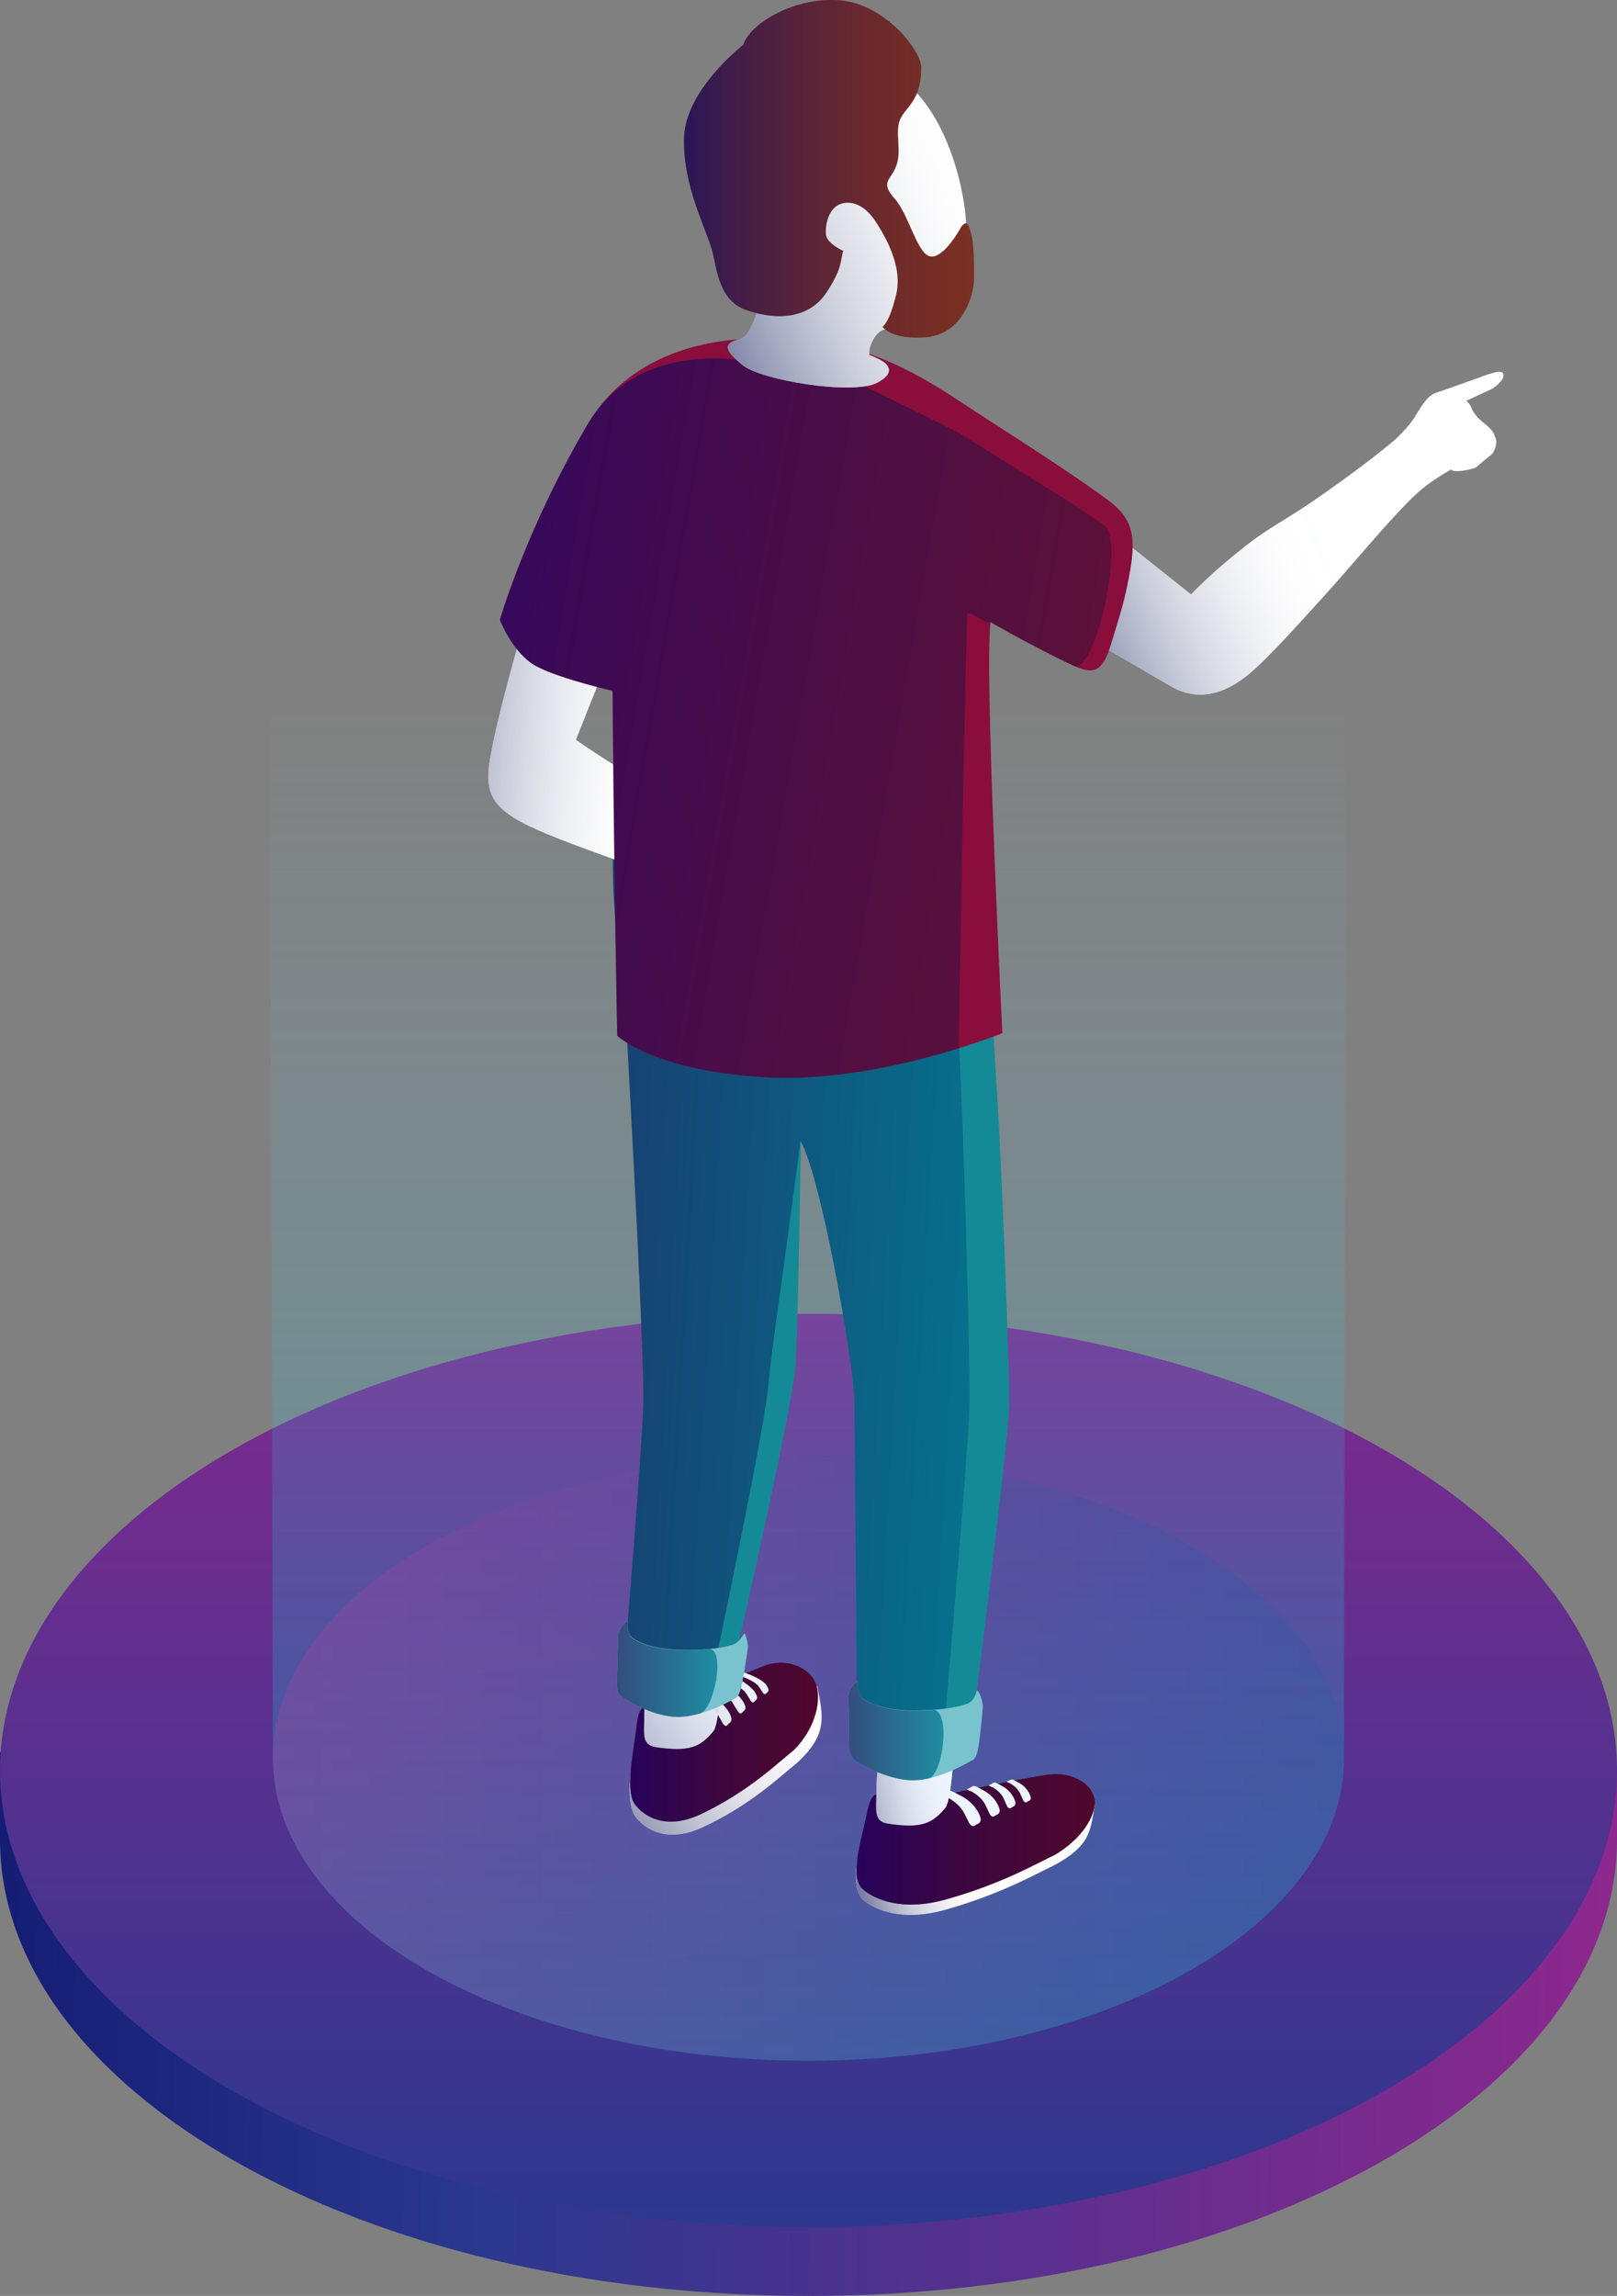 <?xml version="1.0" encoding="utf-8"?>
<!-- Generator: Adobe Illustrator 24.0.1, SVG Export Plug-In . SVG Version: 6.00 Build 0)  -->
<svg version="1.1" id="Calque_1" xmlns="http://www.w3.org/2000/svg" xmlns:xlink="http://www.w3.org/1999/xlink" x="0px" y="0px"
	 viewBox="0 0 634 900" style="enable-background:new 0 0 634 900;" xml:space="preserve">
<rect x="0" y="0" width="634" height="900" fill="#808080" stroke="none"/>
<style type="text/css">
	.st0{fill:url(#SVGID_1_);}
	.st1{fill:url(#SVGID_2_);}
	.st2{fill:url(#SVGID_3_);}
	.st3{opacity:0.39;fill:url(#SVGID_4_);enable-background:new    ;}
	.st4{fill:#FFFCFC;}
	.st5{fill:url(#SVGID_5_);}
	.st6{fill:#680032;}
	.st7{opacity:0.62;fill:url(#SVGID_6_);enable-background:new    ;}
	.st8{fill:#EEF5FF;}
	.st9{fill:url(#SVGID_7_);}
	.st10{fill:url(#SVGID_8_);}
	.st11{fill:url(#SVGID_9_);}
	.st12{fill:url(#SVGID_10_);}
	.st13{fill:url(#SVGID_11_);}
	.st14{fill:url(#SVGID_12_);}
	.st15{opacity:0.62;fill:url(#SVGID_13_);enable-background:new    ;}
	.st16{fill:url(#SVGID_14_);}
	.st17{fill:url(#SVGID_15_);}
	.st18{fill:url(#SVGID_16_);}
	.st19{fill:url(#SVGID_17_);}
	.st20{fill:url(#SVGID_18_);}
	.st21{fill:#148A96;}
	.st22{fill:url(#SVGID_19_);}
	.st23{fill:#78C3CE;}
	.st24{opacity:0.77;fill:url(#SVGID_20_);enable-background:new    ;}
	.st25{opacity:0.77;fill:url(#SVGID_21_);enable-background:new    ;}
	.st26{fill:#FFFFFF;}
	.st27{fill:url(#SVGID_22_);}
	.st28{fill:url(#SVGID_23_);}
	.st29{fill:#890E3B;}
	.st30{opacity:0.62;fill:url(#SVGID_24_);enable-background:new    ;}
	.st31{fill:url(#SVGID_25_);}
	.st32{fill:#723722;}
	.st33{opacity:0.62;fill:url(#SVGID_26_);enable-background:new    ;}
</style>
<linearGradient id="SVGID_1_" gradientUnits="userSpaceOnUse" x1="645.934" y1="123.375" x2="-183.822" y2="134.742" gradientTransform="matrix(1 0 0 -1 0 900)">
	<stop  offset="0" style="stop-color:#90278E"/>
	<stop  offset="0.549" style="stop-color:#2B388F"/>
	<stop  offset="1" style="stop-color:#00025B"/>
</linearGradient>
<path class="st0" d="M634,721c0,98.9-141.9,179-317,179S0,819.9,0,721c0-29.3,0-28,0-34c52.5-57.9,585.1-57.8,634,5.4
	C634,693,634,695.6,634,721z"/>
<linearGradient id="SVGID_2_" gradientUnits="userSpaceOnUse" x1="317" y1="453.093" x2="317" y2="-828.424" gradientTransform="matrix(1 0 0 -1 0 900)">
	<stop  offset="0" style="stop-color:#90278E"/>
	<stop  offset="0.337" style="stop-color:#2B388F"/>
	<stop  offset="0.971" style="stop-color:#000026"/>
	<stop  offset="1" style="stop-color:#181D5B"/>
</linearGradient>
<ellipse class="st1" cx="317" cy="694" rx="317" ry="179"/>
<linearGradient id="SVGID_3_" gradientUnits="userSpaceOnUse" x1="61.066" y1="210.9" x2="2244.504" y2="210.9" gradientTransform="matrix(1 0 0 -1 0 900)">
	<stop  offset="0" style="stop-color:#90278E"/>
	<stop  offset="0.337" style="stop-color:#2B388F"/>
	<stop  offset="0.658" style="stop-color:#181D5B"/>
	<stop  offset="0.971" style="stop-color:#4B0055"/>
</linearGradient>
<ellipse class="st2" cx="317" cy="689.1" rx="210" ry="118.6"/>
<linearGradient id="SVGID_4_" gradientUnits="userSpaceOnUse" x1="316.949" y1="78.08" x2="316.949" y2="645.492" gradientTransform="matrix(1 0 0 -1 0 900)">
	<stop  offset="0" style="stop-color:#00A7BF"/>
	<stop  offset="0.971" style="stop-color:#7FD9FF;stop-opacity:0"/>
</linearGradient>
<path class="st3" d="M527,689.2c0,65.5-94,118.6-210,118.6s-210-53.1-210-118.6c0-16.4-1.5-520.5-1-521.2c0.3,0.4,422.5-9.3,422-9
	C527.5,159.7,527,673.1,527,689.2z"/>
<path class="st4" d="M345.7,709.2c0,0-3.9-4.2-5.9,7.6c-1,4.5-3.3,9.3-4,14.6c-0.8,5.6,0,11.5,3.1,13.7c0,0,10.3,9.6,31.8,3.5
	c21.7-6.1,35.4-14,42.2-17.2c4.6-2.4,9.8-5.8,12.5-10.1c2.8-4.5,3.1-9.9,3.9-13.8c0,0-8.7-8.3-19.4-6.8c-10.8,1.5-37.4,7.4-42.2,8.2
	C362.8,709.9,345.7,709.2,345.7,709.2z"/>
<linearGradient id="SVGID_5_" gradientUnits="userSpaceOnUse" x1="322.521" y1="163.176" x2="382.056" y2="177.315" gradientTransform="matrix(1 0 0 -1 0 900)">
	<stop  offset="0" style="stop-color:#1F2A64"/>
	<stop  offset="0.972" style="stop-color:#FFFFFF;stop-opacity:3.000000e-02"/>
	<stop  offset="1" style="stop-color:#027D94;stop-opacity:0"/>
</linearGradient>
<path class="st5" d="M345.7,709.2c0,0-3.9-4.2-5.9,7.6c-1,4.5-3.3,9.3-4,14.6c-0.8,5.6,0,11.5,3.1,13.7c0,0,10.3,9.6,31.8,3.5
	c21.7-6.1,35.4-14,42.2-17.2c4.6-2.4,9.8-5.8,12.5-10.1c2.8-4.5,3.1-9.9,3.9-13.8c0,0-8.7-8.3-19.4-6.8c-10.8,1.5-37.4,7.4-42.2,8.2
	C362.8,709.9,345.7,709.2,345.7,709.2z"/>
<path class="st6" d="M345.6,704.1c0,0-3.9-4.3-5.9,7.8c-2,9.5-7,24.7-1,29c0,0,10.4,9.8,32.1,3.7c21.9-6.1,35.8-14.2,42.8-17.5
	c7.2-4.2,14-11.2,15.5-18.6c1.6-7.8-7.6-14.4-18.4-12.8c-10.9,1.5-37.9,7.5-42.8,8.3C362.9,704.9,345.6,704.1,345.6,704.1z"/>
<linearGradient id="SVGID_6_" gradientUnits="userSpaceOnUse" x1="335.842" y1="178.971" x2="429.282" y2="178.971" gradientTransform="matrix(1 0 0 -1 0 900)">
	<stop  offset="5.396076e-03" style="stop-color:#000376"/>
	<stop  offset="1" style="stop-color:#091C22;stop-opacity:0.4"/>
</linearGradient>
<path class="st7" d="M345.6,704.1c0,0-3.9-4.3-5.9,7.8c-2,9.5-7,24.7-1,29c0,0,10.4,9.8,32.1,3.7c21.9-6.1,35.8-14.2,42.8-17.5
	c7.2-4.2,14-11.2,15.5-18.6c1.6-7.8-7.6-14.4-18.4-12.8c-10.9,1.5-37.9,7.5-42.8,8.3C362.9,704.9,345.6,704.1,345.6,704.1z"/>
<path class="st8" d="M371.3,704.5c0,0,4.7,2.2,6.7,6.2c2,3.9,2,3.9,2,3.9s1,1.9,2.2,1s3.5-0.8,1.6-4.7c-2-4-5.4-6.2-7.7-7.3
	c-2.3-1.1-3.5-2.2-4.7-1.2C370.1,703.4,367.7,703.3,371.3,704.5z"/>
<path class="st8" d="M380.8,702.2c0,0,3.9,1.9,5.6,5.4c1.6,3.4,1.6,3.4,1.6,3.4s0.8,1.7,1.9,0.9s3-0.7,1.5-4.1
	c-1.6-3.5-4.5-5.3-6.4-6.3c-2-1-2.9-1.9-4-1.1C379.8,701.3,377.8,701.2,380.8,702.2z"/>
<path class="st8" d="M389,700.5c0,0,3.2,1.6,4.5,4.5s1.3,2.9,1.3,2.9s0.6,1.4,1.6,0.8c0.9-0.7,2.5-0.6,1.3-3.5
	c-1.3-2.9-3.6-4.5-5.2-5.3s-2.4-1.6-3.3-0.9C388.3,699.8,386.6,699.7,389,700.5z"/>
<path class="st8" d="M395.9,699c0,0,2.9,1.4,4.1,4.1c1.2,2.6,1.2,2.6,1.2,2.6s0.6,1.3,1.4,0.7s2.3-0.5,1.1-3.1
	c-1.2-2.6-3.2-4-4.7-4.7c-1.4-0.7-2.1-1.4-3-0.8C395.2,698.3,393.7,698.2,395.9,699z"/>
<path class="st8" d="M344.6,690.8c0,0-1,4.2-1,12.5c0,6.3-1,10.5,4.2,11.5c13.6,2.1,17.8,0,23-6.3c2.1-3.1,3.1-19.9,3.1-19.9
	L344.6,690.8z"/>
<linearGradient id="SVGID_7_" gradientUnits="userSpaceOnUse" x1="319.155" y1="177.35" x2="378.69" y2="191.489" gradientTransform="matrix(1 0 0 -1 0 900)">
	<stop  offset="0" style="stop-color:#1F2A64"/>
	<stop  offset="0.972" style="stop-color:#FFFFFF;stop-opacity:3.000000e-02"/>
	<stop  offset="1" style="stop-color:#027D94;stop-opacity:0"/>
</linearGradient>
<path class="st9" d="M371.3,704.5c0,0,4.7,2.2,6.7,6.2c2,3.9,2,3.9,2,3.9s1,1.9,2.2,1s3.5-0.8,1.6-4.7c-2-4-5.4-6.2-7.7-7.3
	c-2.3-1.1-3.5-2.2-4.7-1.2C370.1,703.4,367.7,703.3,371.3,704.5z"/>
<linearGradient id="SVGID_8_" gradientUnits="userSpaceOnUse" x1="318.98" y1="178.084" x2="378.515" y2="192.224" gradientTransform="matrix(1 0 0 -1 0 900)">
	<stop  offset="0" style="stop-color:#1F2A64"/>
	<stop  offset="0.972" style="stop-color:#FFFFFF;stop-opacity:3.000000e-02"/>
	<stop  offset="1" style="stop-color:#027D94;stop-opacity:0"/>
</linearGradient>
<path class="st10" d="M380.8,702.2c0,0,3.9,1.9,5.6,5.4c1.6,3.4,1.6,3.4,1.6,3.4s0.8,1.7,1.9,0.9s3-0.7,1.5-4.1
	c-1.6-3.5-4.5-5.3-6.4-6.3c-2-1-2.9-1.9-4-1.1C379.8,701.3,377.8,701.2,380.8,702.2z"/>
<linearGradient id="SVGID_9_" gradientUnits="userSpaceOnUse" x1="318.852" y1="178.623" x2="378.387" y2="192.763" gradientTransform="matrix(1 0 0 -1 0 900)">
	<stop  offset="0" style="stop-color:#1F2A64"/>
	<stop  offset="0.972" style="stop-color:#FFFFFF;stop-opacity:3.000000e-02"/>
	<stop  offset="1" style="stop-color:#027D94;stop-opacity:0"/>
</linearGradient>
<path class="st11" d="M389,700.5c0,0,3.2,1.6,4.5,4.5s1.3,2.9,1.3,2.9s0.6,1.4,1.6,0.8c0.9-0.7,2.5-0.6,1.3-3.5
	c-1.3-2.9-3.6-4.5-5.2-5.3s-2.4-1.6-3.3-0.9C388.3,699.8,386.6,699.7,389,700.5z"/>
<linearGradient id="SVGID_10_" gradientUnits="userSpaceOnUse" x1="318.812" y1="178.794" x2="378.346" y2="192.934" gradientTransform="matrix(1 0 0 -1 0 900)">
	<stop  offset="0" style="stop-color:#1F2A64"/>
	<stop  offset="0.972" style="stop-color:#FFFFFF;stop-opacity:3.000000e-02"/>
	<stop  offset="1" style="stop-color:#027D94;stop-opacity:0"/>
</linearGradient>
<path class="st12" d="M395.9,699c0,0,2.9,1.4,4.1,4.1c1.2,2.6,1.2,2.6,1.2,2.6s0.6,1.3,1.4,0.7s2.3-0.5,1.1-3.1
	c-1.2-2.6-3.2-4-4.7-4.7c-1.4-0.7-2.1-1.4-3-0.8C395.2,698.3,393.7,698.2,395.9,699z"/>
<linearGradient id="SVGID_11_" gradientUnits="userSpaceOnUse" x1="316.531" y1="188.397" x2="376.066" y2="202.537" gradientTransform="matrix(1 0 0 -1 0 900)">
	<stop  offset="0" style="stop-color:#1F2A64"/>
	<stop  offset="0.972" style="stop-color:#FFFFFF;stop-opacity:3.000000e-02"/>
	<stop  offset="1" style="stop-color:#027D94;stop-opacity:0"/>
</linearGradient>
<path class="st13" d="M344.6,690.8c0,0-1,4.2-1,12.5c0,6.3-1,10.5,4.2,11.5c13.6,2.1,17.8,0,23-6.3c2.1-3.1,3.1-19.9,3.1-19.9
	L344.6,690.8z"/>
<path class="st4" d="M253.3,674.4c0,0-2.5-3.3-3.6,7.6c-0.6,4.4-2.1,9.4-2.6,15c-0.6,6.1,0,12.8,2.2,15.3c0,0,8.2,12.2,25.9,4.1
	c19.2-8.8,30.8-20.2,36.9-25c4-3.6,8.4-8.4,9.6-14.1c1.3-5.7-0.6-11.9-1.2-16.2c0,0-11.1-6.8-20.2-3.4c-8.8,3.2-28.6,12.6-32,14
	C264.9,673.1,253.3,674.4,253.3,674.4z"/>
<linearGradient id="SVGID_12_" gradientUnits="userSpaceOnUse" x1="212.884" y1="169.729" x2="318.372" y2="240.613" gradientTransform="matrix(1 0 0 -1 0 900)">
	<stop  offset="0" style="stop-color:#1F2A64"/>
	<stop  offset="0.972" style="stop-color:#FFFFFF;stop-opacity:3.000000e-02"/>
	<stop  offset="1" style="stop-color:#027D94;stop-opacity:0"/>
</linearGradient>
<path class="st14" d="M253.3,674.4c0,0-2.5-3.3-3.6,7.6c-0.6,4.4-2.1,9.4-2.6,15c-0.6,6.1,0,12.8,2.2,15.3c0,0,8.2,12.2,25.9,4.1
	c19.2-8.8,30.8-20.2,36.9-25c4-3.6,8.4-8.4,9.6-14.1c1.3-5.7-0.6-11.9-1.2-16.2c0,0-11.1-6.8-20.2-3.4c-8.8,3.2-28.6,12.6-32,14
	C264.9,673.1,253.3,674.4,253.3,674.4z"/>
<path class="st6" d="M253.1,670c0,0-2.5-3.2-3.6,7.6c-1.2,9.2-4.5,25.2-0.4,29.9c0,0,8.1,11.9,25.6,3.7c19-9,30.5-20.4,36.6-25.2
	c6-6,10.5-15.2,9.2-23.7c-1.2-8.3-11.9-12.8-20.9-9.3c-8.7,3.3-28.3,12.8-31.8,14.2C264.6,668.5,253.1,670,253.1,670z"/>
<linearGradient id="SVGID_13_" gradientUnits="userSpaceOnUse" x1="247.106" y1="217.057" x2="320.841" y2="217.057" gradientTransform="matrix(1 0 0 -1 0 900)">
	<stop  offset="5.396076e-03" style="stop-color:#000376"/>
	<stop  offset="1" style="stop-color:#091C22;stop-opacity:0.4"/>
</linearGradient>
<path class="st15" d="M253.1,670c0,0-2.5-3.2-3.6,7.6c-1.2,9.2-4.5,25.2-0.4,29.9c0,0,8.1,11.9,25.6,3.7c19-9,30.5-20.4,36.6-25.2
	c6-6,10.5-15.2,9.2-23.7c-1.2-8.3-11.9-12.8-20.9-9.3c-8.7,3.3-28.3,12.8-31.8,14.2C264.6,668.5,253.1,670,253.1,670z"/>
<path class="st8" d="M275.5,666.7c0,0,3.6,1.4,5.7,5c2.1,3.7,2.1,3.7,2.1,3.7s1.1,1.9,1.9,0.8c0.9-1.1,2.7-1.3,0.6-5
	c-2.1-3.6-5-5.2-6.8-5.9s-2.8-1.5-3.6-0.5C274.6,665.9,272.9,666.1,275.5,666.7z"/>
<path class="st8" d="M282.2,663.3c0,0,3.2,1.2,5.1,4.3s1.9,3.1,1.9,3.1s0.9,1.6,1.7,0.7c0.7-0.9,2.4-1.1,0.5-4.3
	c-1.9-3.1-4.4-4.4-6-5s-3.6-2-4.3-1.1C280.3,661.9,279.9,662.8,282.2,663.3z"/>
<path class="st8" d="M285.3,658.5c0,0,5.8,3,7.4,5.5c1.6,2.6,1.6,2.6,1.6,2.6s0.8,1.3,1.4,0.5s2-1,0.4-3.6s-6.8-5.7-8.2-6.2
	c-1.4-0.5-2.1-1.1-2.7-0.3C284.5,657.9,283.2,658.1,285.3,658.5z"/>
<path class="st8" d="M290.4,657c0,0,5.6,1.9,7.1,4.1c1.5,2.3,1.5,2.3,1.5,2.3s0.8,1.2,1.3,0.5c0.6-0.7,1.8-0.9,0.3-3.2
	s-6.5-4.2-7.8-4.7c-1.3-0.4-2-0.9-2.5-0.2C289.7,656.5,288.5,656.7,290.4,657z"/>
<path class="st8" d="M253.6,660.8c0,0-1,4.2-1,12.5c0,6.3-1,10.5,4.2,11.5c13.6,2.1,17.8,0,23-6.3c2.1-3.1,3.1-19.9,3.1-19.9
	L253.6,660.8z"/>
<linearGradient id="SVGID_14_" gradientUnits="userSpaceOnUse" x1="206.184" y1="179.701" x2="311.672" y2="250.584" gradientTransform="matrix(1 0 0 -1 0 900)">
	<stop  offset="0" style="stop-color:#1F2A64"/>
	<stop  offset="0.972" style="stop-color:#FFFFFF;stop-opacity:3.000000e-02"/>
	<stop  offset="1" style="stop-color:#027D94;stop-opacity:0"/>
</linearGradient>
<path class="st16" d="M275.5,666.7c0,0,3.6,1.4,5.7,5c2.1,3.7,2.1,3.7,2.1,3.7s1.1,1.9,1.9,0.8c0.9-1.1,2.7-1.3,0.6-5
	c-2.1-3.6-5-5.2-6.8-5.9s-2.8-1.5-3.6-0.5C274.6,665.9,272.9,666.1,275.5,666.7z"/>
<linearGradient id="SVGID_15_" gradientUnits="userSpaceOnUse" x1="205.967" y1="180.023" x2="311.455" y2="250.907" gradientTransform="matrix(1 0 0 -1 0 900)">
	<stop  offset="0" style="stop-color:#1F2A64"/>
	<stop  offset="0.972" style="stop-color:#FFFFFF;stop-opacity:3.000000e-02"/>
	<stop  offset="1" style="stop-color:#027D94;stop-opacity:0"/>
</linearGradient>
<path class="st17" d="M282.2,663.3c0,0,3.2,1.2,5.1,4.3s1.9,3.1,1.9,3.1s0.9,1.6,1.7,0.7c0.7-0.9,2.4-1.1,0.5-4.3
	c-1.9-3.1-4.4-4.4-6-5s-3.6-2-4.3-1.1C280.3,661.9,279.9,662.8,282.2,663.3z"/>
<linearGradient id="SVGID_16_" gradientUnits="userSpaceOnUse" x1="205.424" y1="180.83" x2="310.913" y2="251.714" gradientTransform="matrix(1 0 0 -1 0 900)">
	<stop  offset="0" style="stop-color:#1F2A64"/>
	<stop  offset="0.972" style="stop-color:#FFFFFF;stop-opacity:3.000000e-02"/>
	<stop  offset="1" style="stop-color:#027D94;stop-opacity:0"/>
</linearGradient>
<path class="st18" d="M285.3,658.5c0,0,5.8,3,7.4,5.5c1.6,2.6,1.6,2.6,1.6,2.6s0.8,1.3,1.4,0.5s2-1,0.4-3.6s-6.8-5.7-8.2-6.2
	c-1.4-0.5-2.1-1.1-2.7-0.3C284.5,657.9,283.2,658.1,285.3,658.5z"/>
<linearGradient id="SVGID_17_" gradientUnits="userSpaceOnUse" x1="205.915" y1="180.101" x2="311.403" y2="250.984" gradientTransform="matrix(1 0 0 -1 0 900)">
	<stop  offset="0" style="stop-color:#1F2A64"/>
	<stop  offset="0.972" style="stop-color:#FFFFFF;stop-opacity:3.000000e-02"/>
	<stop  offset="1" style="stop-color:#027D94;stop-opacity:0"/>
</linearGradient>
<path class="st19" d="M290.4,657c0,0,5.6,1.9,7.1,4.1c1.5,2.3,1.5,2.3,1.5,2.3s0.8,1.2,1.3,0.5c0.6-0.7,1.8-0.9,0.3-3.2
	s-6.5-4.2-7.8-4.7c-1.3-0.4-2-0.9-2.5-0.2C289.7,656.5,288.5,656.7,290.4,657z"/>
<linearGradient id="SVGID_18_" gradientUnits="userSpaceOnUse" x1="201.882" y1="186.103" x2="307.37" y2="256.986" gradientTransform="matrix(1 0 0 -1 0 900)">
	<stop  offset="0" style="stop-color:#1F2A64"/>
	<stop  offset="0.972" style="stop-color:#FFFFFF;stop-opacity:3.000000e-02"/>
	<stop  offset="1" style="stop-color:#027D94;stop-opacity:0"/>
</linearGradient>
<path class="st20" d="M253.6,660.8c0,0-1,4.2-1,12.5c0,6.3-1,10.5,4.2,11.5c13.6,2.1,17.8,0,23-6.3c2.1-3.1,3.1-19.9,3.1-19.9
	L253.6,660.8z"/>
<path class="st21" d="M256,425c0,0-9.1-18.5-13.3-30.9c-1.3-3.7,12.8-8.8,11.3-15.1c-6.6-27.9-3-41-3-41l132-2l3,3.3
	c0,0,3.2,64,4.9,88.6c1.6,24,5,108.5,4.8,122.9c-0.2,14.3-14.7,127.8-14.7,127.8s-7.6,4-21.1,4s-23.7-5.4-23.7-5.4s-0.8-113.7-1-128
	C335,534.6,322,460.1,314,447C314,447,284.2,450.5,256,425z"/>
<path class="st21" d="M314.9,389.1c0,0-1.7,127.2-2.9,145.5c-1.2,17.9-25.7,123.8-25.7,123.8s-9.6,7.4-20.4,6.4
	c-10.8-1-20.2-21.4-20.2-21.4s6-72.8,6.7-92.4c0.7-20-7.6-164.9-7.6-164.9s-4.3-19.2-4.5-46.7c-0.2-28.2,12.3-43.2,12.3-43.2
	L314.9,389.1z"/>
<linearGradient id="SVGID_19_" gradientUnits="userSpaceOnUse" x1="167.052" y1="418.328" x2="423.237" y2="403.817" gradientTransform="matrix(1 0 0 -1 0 900)">
	<stop  offset="0" style="stop-color:#1F2A64"/>
	<stop  offset="1" style="stop-color:#027D94"/>
</linearGradient>
<path class="st22" d="M375.9,407.7c-1.6-24.6,10.1-68.4,10.1-68.4l-3-3.3l-102.7,1.6l-27.7-41.3c0,0-12.5,15-12.3,43.2
	c0.2,27.5,4.5,46.7,4.5,46.7s0.1,1.4,0.2,4c-1.7,1.5-2.9,2.8-2.5,4c0.9,2.6,2,5.4,3.1,8.3c2.1,38.4,7.2,132.9,6.6,148.7
	c-0.7,19.6-6.7,92.4-6.7,92.4s9.4,20.4,20.2,21.4c10.8,1,14.6-12.7,14.6-12.7s20-93.7,21.2-111.6c0.7-9.8,7.8-56.9,12.3-93.5
	c8,13.2,21,87.6,21.2,102.1c0.2,14.3,1,128,1,128s10.2,5.5,23.7,5.4c13.5,0,10.4-4.1,10.4-4.1s9.8-112.4,10-126.7
	C380.6,537.3,377.5,431.7,375.9,407.7z"/>
<path class="st23" d="M336.2,659c-1.2,0.9-3.5,3.2-3.5,6.5c0.1,4.3,0.3,19.7,0.3,19.7s0.1,3.4,2.6,5.1c2.5,1.7,14.3,8.4,24.4,7.5
	c10-0.9,21-7.7,21-7.7s1.7,0,2.6-5.1s1.8-16.3,1.8-16.3s-0.7-5.2-2.5-6.1c0.3-0.2-0.9,4.4-3.5,5.2c0,0-5.9,2.6-20.4,2.7
	c-14.4,0.1-20.4-4.2-21.3-5.1C336.9,664.6,336,662,336.2,659z"/>
<path class="st23" d="M246.1,635.3c-1.2,0.9-3.6,3.1-3.7,6.2c-0.1,4.2-0.6,19-0.6,19s-0.1,3.3,2.3,4.9c2.4,1.7,13.6,8.3,23.3,7.6
	c9.8-0.7,20.6-7.1,20.6-7.1s1.6,0,2.7-4.8c1.1-4.9,2.6-15.6,2.6-15.6s-0.3-3.6-1.4-5.2c-0.2-0.3-1.8,3.5-4.3,4.3
	c0,0-5.9,2.4-19.8,2.2c-14-0.2-19.6-4.4-20.4-5.3C246.6,640.8,245.8,638.3,246.1,635.3z"/>
<linearGradient id="SVGID_20_" gradientUnits="userSpaceOnUse" x1="332.7" y1="221.559" x2="369.858" y2="221.559" gradientTransform="matrix(1 0 0 -1 0 900)">
	<stop  offset="0" style="stop-color:#1F2A64"/>
	<stop  offset="1" style="stop-color:#027D94"/>
</linearGradient>
<path class="st24" d="M336.2,659c-1.2,0.9-3.5,3.2-3.5,6.5c0.1,4.3,0.3,19.7,0.3,19.7s0.1,3.4,2.6,5.1c2.5,1.7,14.3,8.4,24.4,7.5
	c1.5-0.1,2.9-0.4,4.4-0.7c5.2-2.2,8.3-24.8,2.1-26.8c-2.2,0.2-4.6,0.3-7.4,0.3c-14.4,0.1-20.4-4.2-21.3-5.1
	C336.9,664.6,336,662,336.2,659z"/>
<linearGradient id="SVGID_21_" gradientUnits="userSpaceOnUse" x1="241.799" y1="245.824" x2="281.349" y2="245.824" gradientTransform="matrix(1 0 0 -1 0 900)">
	<stop  offset="0" style="stop-color:#1F2A64"/>
	<stop  offset="1" style="stop-color:#027D94"/>
</linearGradient>
<path class="st25" d="M246.1,635.3c-1.2,0.9-3.6,3.1-3.7,6.2c-0.1,4.2-0.6,19-0.6,19s-0.1,3.3,2.3,4.9c2.4,1.7,13.6,8.3,23.3,7.6
	c2.3-0.2,4.7-0.7,7-1.3c5.8-1.6,10.2-25.9,3.5-25.2c-2.7,0.3-6.1,0.4-10.2,0.4c-14-0.2-19.6-4.4-20.4-5.3
	C246.6,640.8,245.8,638.3,246.1,635.3z"/>
<path class="st26" d="M242.8,247.3l-17,42.7c0,0,11.9,8.4,28.3,18c7.3,4.3,15.1,6.7,23.9,12.4c28.6,18.6,41.6,24,41.6,24
	s10.8,5.3,9.4,12.3c-1.4,7.1-2.5,15.1-6.2,16.6s-14-10.4-26.2-16.3c-12.1-5.8-38-13.6-54.6-19.7c-7.3-2.7-26.2-9.2-36.2-14.3
	c-12.7-6.5-15.5-12.5-14-23.4c2.8-19.5,17-66.5,17-66.5L242.8,247.3z"/>
<linearGradient id="SVGID_22_" gradientUnits="userSpaceOnUse" x1="135.201" y1="604.983" x2="258.549" y2="597.169" gradientTransform="matrix(1 0 0 -1 0 900)">
	<stop  offset="0" style="stop-color:#1F2A64"/>
	<stop  offset="0.972" style="stop-color:#FFFFFF;stop-opacity:3.000000e-02"/>
	<stop  offset="1" style="stop-color:#027D94;stop-opacity:0"/>
</linearGradient>
<path class="st27" d="M242.8,247.3l-17,42.7c0,0,11.9,8.4,28.3,18c7.3,4.3,15.1,6.7,23.9,12.4c28.6,18.6,41.6,24,41.6,24
	s10.8,5.3,9.4,12.3c-1.4,7.1-2.5,15.1-6.2,16.6s-14-10.4-26.2-16.3c-12.1-5.8-38-13.6-54.6-19.7c-7.3-2.7-26.2-9.2-36.2-14.3
	c-12.7-6.5-15.5-12.5-14-23.4c2.8-19.5,17-66.5,17-66.5L242.8,247.3z"/>
<path class="st26" d="M433,206l34,27c0,0,8.8-9.5,24-21c6.8-5.1,15.3-9.7,24-15.7c28-19.3,38-29.3,38-29.3s9-8,15-4s13,8,13,12
	s-15,9-25,18s-27,30-39,43c-5.3,5.7-18.5,20.8-27,28c-10.9,9.2-21.5,10.6-31,5c-17-10-57-33-57-33L433,206z"/>
<linearGradient id="SVGID_23_" gradientUnits="userSpaceOnUse" x1="388.331" y1="632.161" x2="517.819" y2="688.533" gradientTransform="matrix(1 0 0 -1 0 900)">
	<stop  offset="0" style="stop-color:#1F2A64"/>
	<stop  offset="0.972" style="stop-color:#FFFFFF;stop-opacity:3.000000e-02"/>
	<stop  offset="1" style="stop-color:#027D94;stop-opacity:0"/>
</linearGradient>
<path class="st28" d="M433,206l34,27c0,0,8.8-9.5,24-21c6.8-5.1,15.3-9.7,24-15.7c28-19.3,38-29.3,38-29.3s9-8,15-4s13,8,13,12
	s-15,9-25,18s-27,30-39,43c-5.3,5.7-18.5,20.8-27,28c-10.9,9.2-21.5,10.6-31,5c-17-10-57-33-57-33L433,206z"/>
<path class="st26" d="M546.4,172.8c0,0,5.6-4.8,8.6-9.8s5-8,8-9c1.1-0.4,2-0.6,2.9-0.7c1.5-0.2,2.8,0.1,4.1,0.7c2,1,6,3,7,6s5,6,5,6
	s4,3,4,5c2,3-1,7-1,7s-5,4-6,5s-9.5,2.6-10,1s-13.4-18.9-13.4-18.9L546.4,172.8z"/>
<path class="st26" d="M580,148l-16.6,5.9l3.2,7.1l18.2-8.5c0,0,1.2-0.5,3.2-2.5s1.6-3.4,1-4C587.8,144.8,580,148,580,148z"/>
<path class="st29" d="M242,406c0,0,14.2,13.8,58.3,16.3c44,2.5,92.7-17.3,92.7-17.3s-6.3-127.3-5-155s1-40,10.4-77.5
	c-7.7-5.4-14.8-10.5-21.8-15c-25.8-17.1-48.7-27.5-86.4-24C246,139,243,164.2,240,224C240,304.5,242,406,242,406z"/>
<path class="st29" d="M354,153l12-2c0,0,48,30,67,44c13,9,13,17,8,39c-1.2,5.2-4.2,14.5-5.2,17.9c-3.2,10.9-6.4,12.9-14.8,9.1
	c-11-5-62-31-70-45S347,155,354,153z"/>
<path class="st29" d="M299,133c0,0-47-4-69,34c-24,41-34,76-34,76s5,13,14,18s31,10,31,10l46-119L299,133z"/>
<linearGradient id="SVGID_24_" gradientUnits="userSpaceOnUse" x1="173.442" y1="641.924" x2="505.655" y2="584.571" gradientTransform="matrix(1 0 0 -1 0 900)">
	<stop  offset="5.396076e-03" style="stop-color:#000376"/>
	<stop  offset="1" style="stop-color:#091C22;stop-opacity:0.4"/>
</linearGradient>
<path class="st30" d="M433,206c-11.8-8.7-40.6-25.8-56.3-35.9c-1.9-1.3-36.8-18.1-38.7-19.3c-23.9-15.8-6.2-10-39.1-8.6
	c-5.4-0.3-48.3-10.8-68.9,24.8c-24,41-34,76-34,76s5,13,14,18c8,4.4,26.2,8.9,30.2,9.8C240.7,339.1,242,406,242,406
	s14.2,13.8,58.3,16.3c27.8,1.6,57.5-5.7,75.6-11.4c0.1-2.7,2.2-142.5,3.4-170.1c0.1-2.1,8.9,5,9,3c14,8,27.6,14.8,32.7,17.2
	C429.4,264.8,441.2,211.5,433,206z"/>
<path class="st26" d="M301.4,101.7c0,0-4,29.6-11.4,31.3s-5,5,1,10c7,6,43.4,12.1,53,7s1-9,1-9s-4-2-4.2-1.8c0-1.3,0.1-2.7,0.6-4
	c2.1-5,4.6-6.3,6.4-6c1.9,0.3,4.6,2.5,14.5-0.1c9.9-2.6,19.1-22.6,16-47s-17-57-41.3-55.7c-24.4,1.3-49.4,9.1-49.4,43.5
	S301.4,101.7,301.4,101.7z"/>
<linearGradient id="SVGID_25_" gradientUnits="userSpaceOnUse" x1="237.834" y1="770.442" x2="386.856" y2="834.907" gradientTransform="matrix(1 0 0 -1 0 900)">
	<stop  offset="0" style="stop-color:#1F2A64"/>
	<stop  offset="0.972" style="stop-color:#FFFFFF;stop-opacity:3.000000e-02"/>
	<stop  offset="1" style="stop-color:#027D94;stop-opacity:0"/>
</linearGradient>
<path class="st31" d="M301.4,101.7c0,0-4,29.6-11.4,31.3s-5,5,1,10c7,6,43.4,12.1,53,7s1-9,1-9s-4-2-4.2-1.8c0-1.3,0.1-2.7,0.6-4
	c2.1-5,4.6-6.3,6.4-6c1.9,0.3,4.6,2.5,14.5-0.1c9.9-2.6,19.1-22.6,16-47s-17-57-41.3-55.7c-24.4,1.3-49.4,9.1-49.4,43.5
	S301.4,101.7,301.4,101.7z"/>
<path class="st32" d="M279.3,98.5c1.7,6.3,2.4,18.9,12.7,22.8c10.3,3.9,24,4.6,31.5-5.9c0,0,5.1-6.9,6.2-12.9s1-4.1,1-4.1
	s-6.5-2.8-6.9-6.5c-0.3-3.8,1-10.6,6.2-12.1s10,2,13.1,6.7s11.1,17.3,8.3,28.9c-2.8,11.6-5.4,12.7-5.4,12.7s3.6,5.2,17.1,4.1
	c13.5-1.1,18.8-15.2,18.8-23.3s0-15-2-20c-1-3-3,0-3,0s-6.2,11.8-11.7,11.7c-5.5-0.2-8.6-16.2-14.5-22.8c-5.9-6.7-1.3-7,0.8-13.1
	c2.1-6-0.8-13.2,1.5-18.1s8.2-7.2,8.2-20.1c0-6.3-12.6-22.8-28.7-25.9c-17.1-3.3-37.8,7.2-41.1,17c0,0-22.8,17.6-23.2,36.6
	S276.7,88.9,279.3,98.5z"/>
<linearGradient id="SVGID_26_" gradientUnits="userSpaceOnUse" x1="268.187" y1="833.833" x2="381.9" y2="833.833" gradientTransform="matrix(1 0 0 -1 0 900)">
	<stop  offset="5.396076e-03" style="stop-color:#000376"/>
	<stop  offset="1" style="stop-color:#931C22;stop-opacity:0.4"/>
</linearGradient>
<path class="st33" d="M279.3,98.5c1.7,6.3,2.4,18.9,12.7,22.8c10.3,3.9,24,4.6,31.5-5.9c0,0,5.1-6.9,6.2-12.9s1-4.1,1-4.1
	s-6.5-2.8-6.9-6.5c-0.3-3.8,1-10.6,6.2-12.1s10,2,13.1,6.7s11.1,17.3,8.3,28.9c-2.8,11.6-5.4,12.7-5.4,12.7s3.6,5.2,17.1,4.1
	c13.5-1.1,18.8-15.2,18.8-23.3s0-15-2-20c-1-3-3,0-3,0s-6.2,11.8-11.7,11.7c-5.5-0.2-8.6-16.2-14.5-22.8c-5.9-6.7-1.3-7,0.8-13.1
	c2.1-6-0.8-13.2,1.5-18.1s8.2-7.2,8.2-20.1c0-6.3-12.6-22.8-28.7-25.9c-17.1-3.3-37.8,7.2-41.1,17c0,0-22.8,17.6-23.2,36.6
	S276.7,88.9,279.3,98.5z"/>
</svg>

